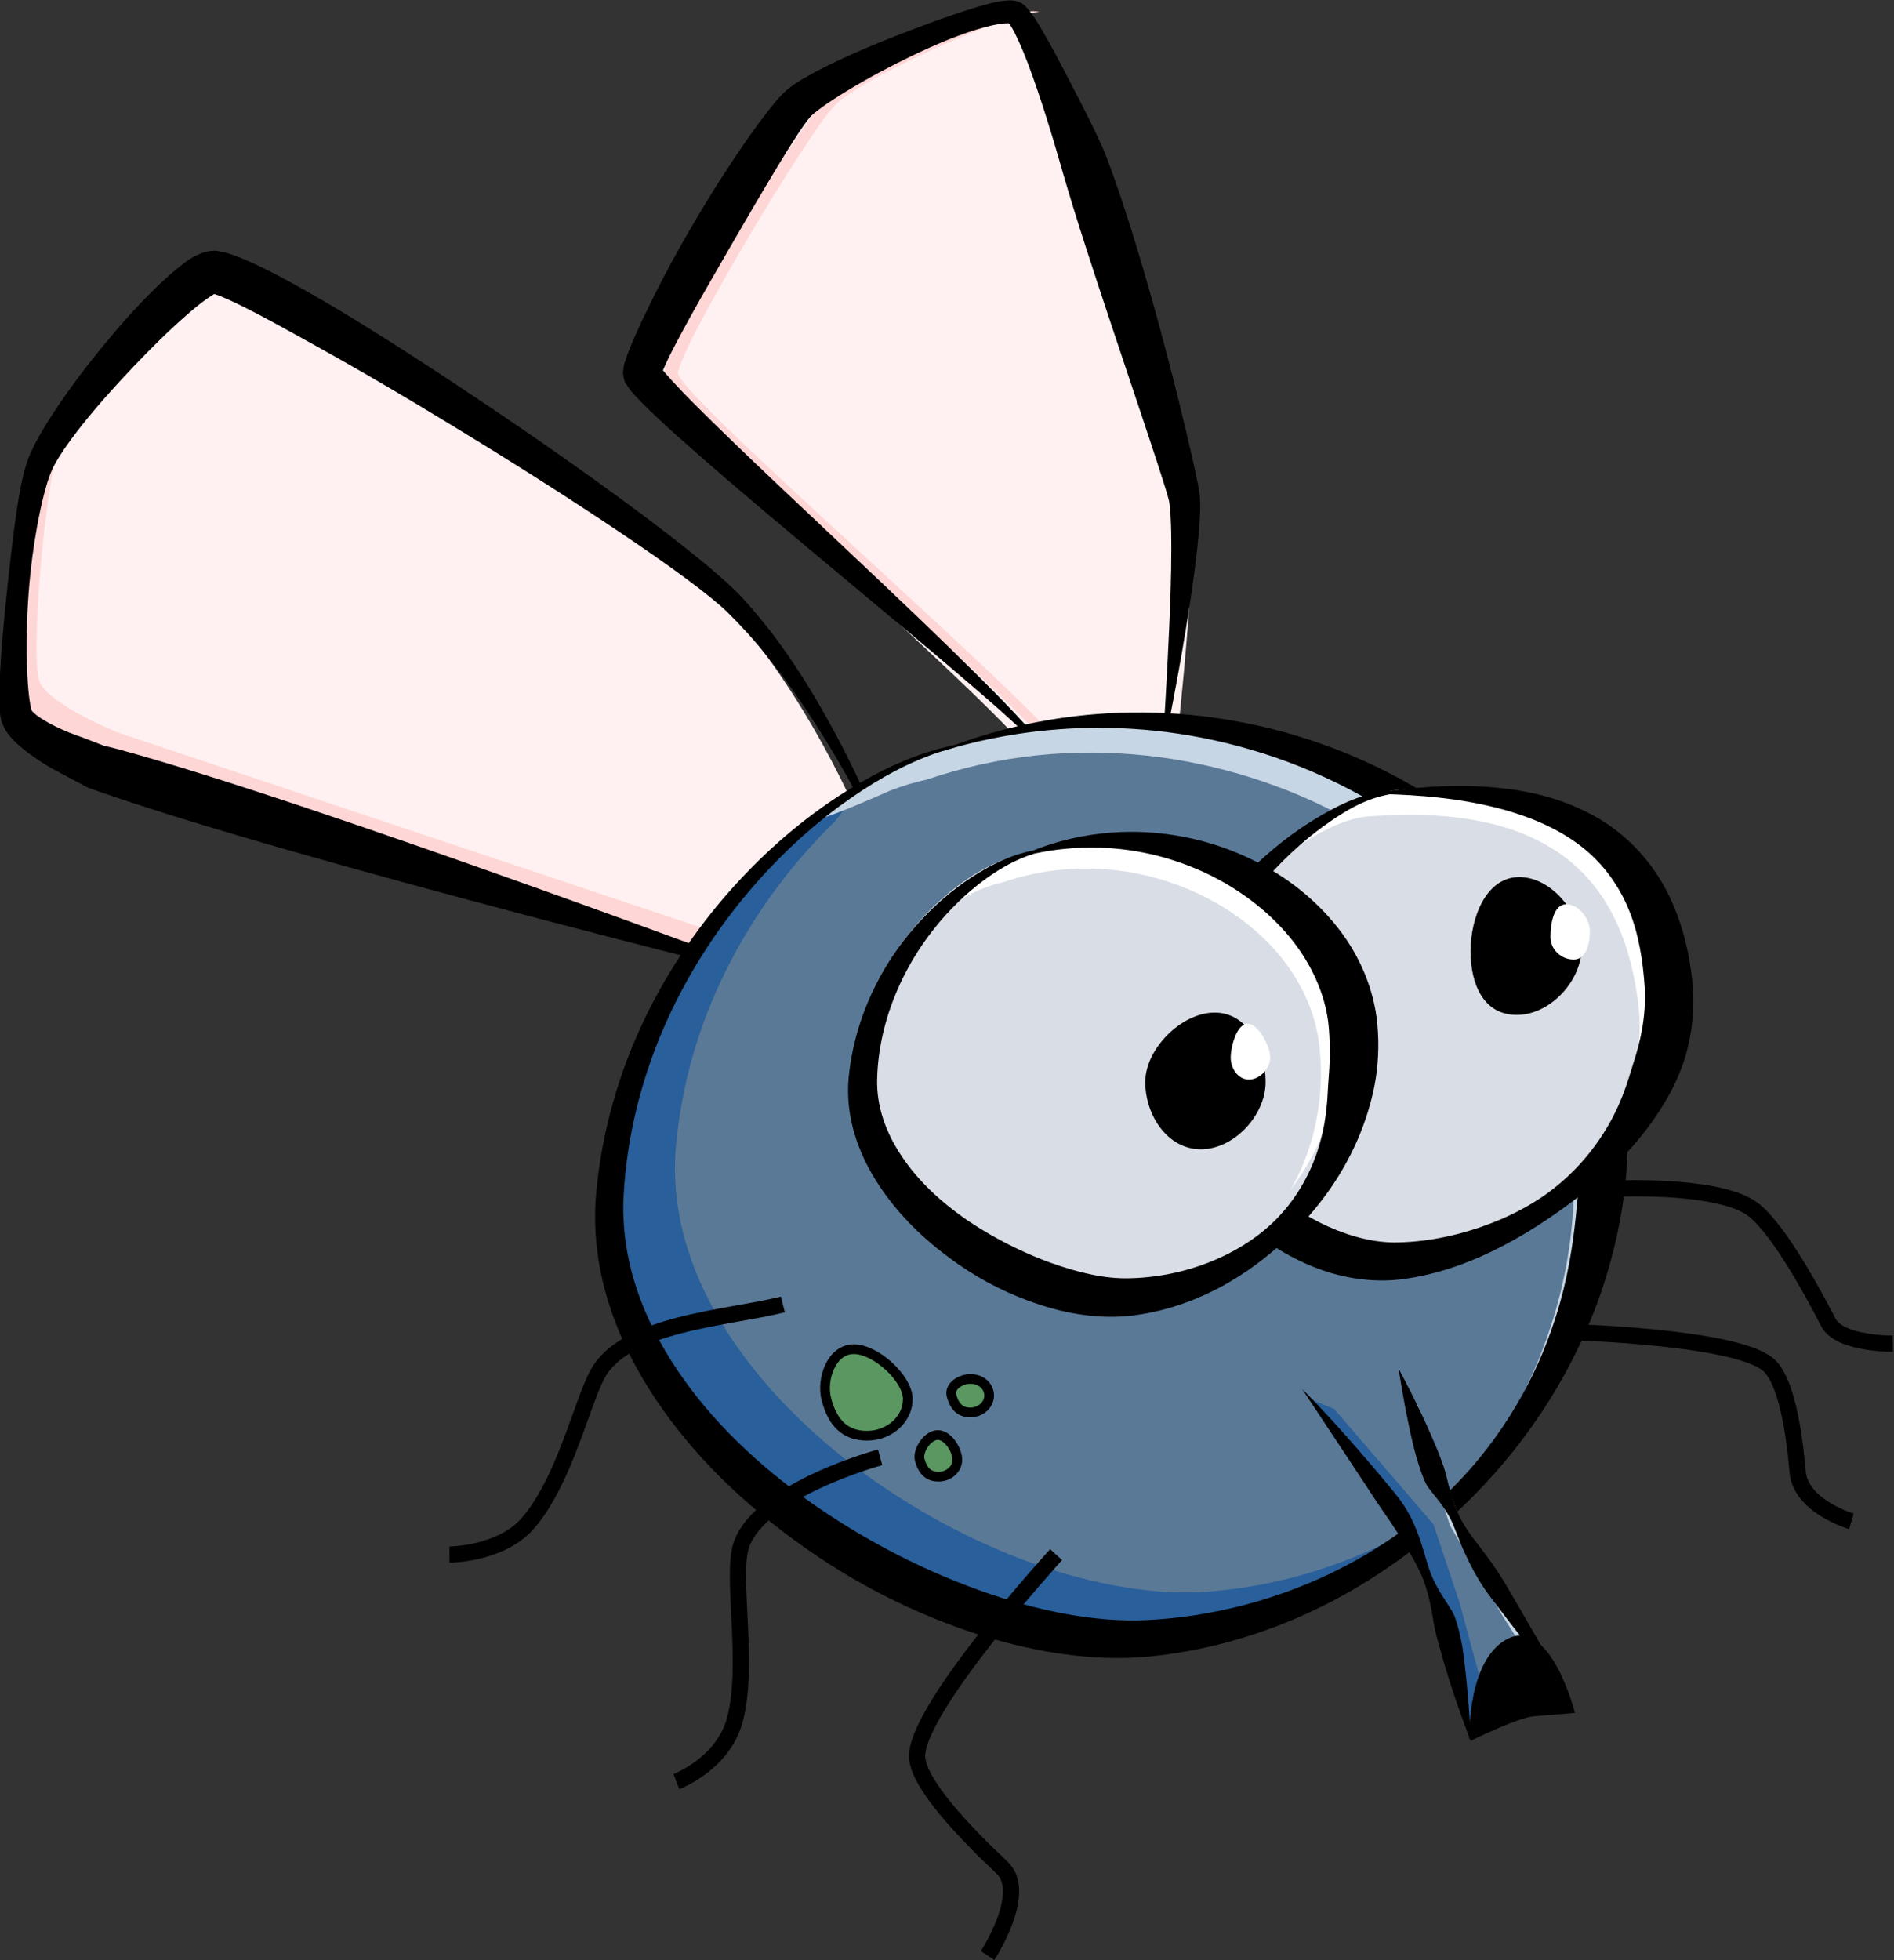 <?xml version="1.0" encoding="UTF-8" standalone="no"?>
<!-- Created with Inkscape (http://www.inkscape.org/) -->

<svg
   xmlns:dc="http://purl.org/dc/elements/1.1/"
   xmlns:cc="http://creativecommons.org/ns#"
   xmlns:rdf="http://www.w3.org/1999/02/22-rdf-syntax-ns#"
   xmlns:svg="http://www.w3.org/2000/svg"
   xmlns="http://www.w3.org/2000/svg"
   xmlns:sodipodi="http://sodipodi.sourceforge.net/DTD/sodipodi-0.dtd"
   xmlns:inkscape="http://www.inkscape.org/namespaces/inkscape"
   width="307.345"
   height="317.935"
   id="svg2"
   version="1.1"
   inkscape:version="0.48.1 "
   sodipodi:docname="Fly.svg">
  <rect width="100%" height="100%" fill="#333333" stroke="none"/>
  <defs
     id="defs4">
    <inkscape:path-effect
       effect="skeletal"
       id="path-effect4212"
       is_visible="true"
       pattern="m 0,1.698 c 0,0 157.905,-2.912 225.264,-1.109 13.82,0.37 44.914,1.384 78.634,1.51 40.118,0.15 93.145,-1.995 169.993,-1.719 173.381,0.623 243.092,1.318 243.092,1.318 0,0 -69.827,2.081 -243.098,4.724 -76.842,1.172 -130.295,-1.754 -170.349,-1.46 -33.987,0.249 -64.629,2.293 -78.271,2.386 C 159.294,7.799 0,1.698 0,1.698 z"
       copytype="single_stretched"
       prop_scale="1"
       scale_y_rel="false"
       spacing="0"
       normal_offset="0"
       tang_offset="0"
       prop_units="false"
       vertical_pattern="false"
       fuse_tolerance="0" />
    <inkscape:path-effect
       effect="skeletal"
       id="path-effect4173"
       is_visible="true"
       pattern="m 0,1.698 c 0,0 157.905,-2.912 225.264,-1.109 13.82,0.37 44.914,1.384 78.634,1.51 40.118,0.15 93.145,-1.995 169.993,-1.719 173.381,0.623 243.092,1.318 243.092,1.318 0,0 -69.827,2.081 -243.098,4.724 -76.842,1.172 -130.295,-1.754 -170.349,-1.46 -33.987,0.249 -64.629,2.293 -78.271,2.386 C 159.294,7.799 0,1.698 0,1.698 z"
       copytype="single_stretched"
       prop_scale="1"
       scale_y_rel="false"
       spacing="0"
       normal_offset="0"
       tang_offset="0"
       prop_units="false"
       vertical_pattern="false"
       fuse_tolerance="0" />
    <inkscape:path-effect
       effect="skeletal"
       id="path-effect4086"
       is_visible="true"
       pattern="M 0,0 1,0"
       copytype="single_stretched"
       prop_scale="1"
       scale_y_rel="false"
       spacing="0"
       normal_offset="0"
       tang_offset="0"
       prop_units="false"
       vertical_pattern="false"
       fuse_tolerance="0" />
    <inkscape:path-effect
       fuse_tolerance="0"
       vertical_pattern="false"
       prop_units="false"
       tang_offset="0"
       normal_offset="0"
       spacing="0"
       scale_y_rel="false"
       prop_scale="1"
       copytype="single_stretched"
       pattern="m -79.3,132.648 c 0,0 157.905,-5.742 225.264,-2.187 13.82,0.729 44.914,2.73 78.634,2.978 40.118,0.296 93.145,-3.934 169.993,-3.39 173.381,1.229 243.092,2.599 243.092,2.599 0,0 -69.827,4.103 -243.098,9.316 -76.842,2.312 -130.295,-3.459 -170.349,-2.879 -33.987,0.492 -64.629,4.522 -78.271,4.706 -65.97,0.889 -225.264,-11.143 -225.264,-11.143 z"
       is_visible="true"
       id="path-effect3977"
       effect="skeletal" />
    <inkscape:path-effect
       effect="skeletal"
       id="path-effect3901"
       is_visible="true"
       pattern="m 0,3.348 c 0,0 157.905,-5.742 225.264,-2.187 13.82,0.729 44.914,2.73 78.634,2.978 40.118,0.296 93.145,-3.934 169.993,-3.39 173.381,1.229 243.092,2.599 243.092,2.599 0,0 -69.827,4.103 -243.098,9.316 C 397.042,14.977 343.589,9.206 303.535,9.786 269.548,10.277 238.906,14.308 225.264,14.491 159.294,15.38 0,3.348 0,3.348 z"
       copytype="single_stretched"
       prop_scale="1"
       scale_y_rel="false"
       spacing="0"
       normal_offset="0"
       tang_offset="0"
       prop_units="false"
       vertical_pattern="false"
       fuse_tolerance="0" />
    <inkscape:path-effect
       effect="skeletal"
       id="path-effect3837"
       is_visible="true"
       pattern="m 0,3.348 c 0,0 157.905,-5.742 225.264,-2.187 13.82,0.729 44.914,2.73 78.634,2.978 40.118,0.296 93.145,-3.934 169.993,-3.39 173.381,1.229 243.092,2.599 243.092,2.599 0,0 -69.827,4.103 -243.098,9.316 C 397.042,14.977 343.589,9.206 303.535,9.786 269.548,10.277 238.906,14.308 225.264,14.491 159.294,15.38 0,3.348 0,3.348 z"
       copytype="single_stretched"
       prop_scale="1"
       scale_y_rel="false"
       spacing="0"
       normal_offset="0"
       tang_offset="0"
       prop_units="false"
       vertical_pattern="false"
       fuse_tolerance="0" />
    <inkscape:path-effect
       effect="skeletal"
       id="path-effect3825"
       is_visible="true"
       pattern="m -69.701,95.719 c 0,0 177.787,-4.344 275.772,-2.182 97.985,2.162 273.354,2.182 273.354,2.182 0,0 -177.389,5.386 -273.354,5.927 -95.964,0.541 -275.772,-5.927 -275.772,-5.927 z"
       copytype="single_stretched"
       prop_scale="1"
       scale_y_rel="false"
       spacing="0"
       normal_offset="0"
       tang_offset="0"
       prop_units="false"
       vertical_pattern="false"
       fuse_tolerance="0" />
    <inkscape:path-effect
       effect="skeletal"
       id="path-effect3817"
       is_visible="true"
       pattern="m -712.158,132.648 c 0,0 157.905,-5.742 225.264,-2.187 13.82,0.729 44.914,2.73 78.634,2.978 40.118,0.296 93.145,-3.934 169.993,-3.39 173.381,1.229 243.092,2.599 243.092,2.599 0,0 -69.827,4.103 -243.098,9.316 -76.842,2.312 -130.295,-3.459 -170.349,-2.879 -33.987,0.492 -64.629,4.522 -78.271,4.706 -65.97,0.889 -225.264,-11.143 -225.264,-11.143 z"
       copytype="single_stretched"
       prop_scale="1"
       scale_y_rel="false"
       spacing="0"
       normal_offset="0"
       tang_offset="0"
       prop_units="false"
       vertical_pattern="false"
       fuse_tolerance="0" />
    <inkscape:path-effect
       effect="skeletal"
       id="path-effect3809"
       is_visible="true"
       pattern="m 0,3.348 c 0,0 157.905,-5.742 225.264,-2.187 13.82,0.729 44.914,2.73 78.634,2.978 40.118,0.296 93.145,-3.934 169.993,-3.39 173.381,1.229 243.092,2.599 243.092,2.599 0,0 -69.827,4.103 -243.098,9.316 C 397.042,14.977 343.589,9.206 303.535,9.786 269.548,10.277 238.906,14.308 225.264,14.491 159.294,15.38 0,3.348 0,3.348 z"
       copytype="single_stretched"
       prop_scale="1"
       scale_y_rel="false"
       spacing="0"
       normal_offset="0"
       tang_offset="0"
       prop_units="false"
       vertical_pattern="false"
       fuse_tolerance="0" />
    <inkscape:path-effect
       effect="skeletal"
       id="path-effect3801"
       is_visible="true"
       pattern="m 0,3.348 c 0,0 157.905,-5.742 225.264,-2.187 13.82,0.729 44.914,2.73 78.634,2.978 40.118,0.296 93.145,-3.934 169.993,-3.39 173.381,1.229 243.092,2.599 243.092,2.599 0,0 -69.827,4.103 -243.098,9.316 C 397.042,14.977 343.589,9.206 303.535,9.786 269.548,10.277 238.906,14.308 225.264,14.491 159.294,15.38 0,3.348 0,3.348 z"
       copytype="single_stretched"
       prop_scale="1"
       scale_y_rel="false"
       spacing="0"
       normal_offset="0"
       tang_offset="0"
       prop_units="false"
       vertical_pattern="false"
       fuse_tolerance="0" />
    <inkscape:path-effect
       effect="skeletal"
       id="path-effect3759"
       is_visible="true"
       pattern="m 313.147,216.938 c 0,0 177.787,-4.344 275.772,-2.182 97.985,2.162 273.354,2.182 273.354,2.182 0,0 -177.389,5.386 -273.354,5.927 -95.964,0.541 -275.772,-5.927 -275.772,-5.927 z"
       copytype="single_stretched"
       prop_scale="1"
       scale_y_rel="false"
       spacing="0"
       normal_offset="0"
       tang_offset="0"
       prop_units="false"
       vertical_pattern="false"
       fuse_tolerance="0" />
    <inkscape:path-effect
       effect="skeletal"
       id="path-effect3801-4"
       is_visible="true"
       pattern="m 77.838,5.527 c 0,0 157.905,-5.742 225.264,-2.187 13.82,0.729 44.914,2.73 78.634,2.978 40.118,0.296 93.145,-3.934 169.993,-3.39 173.381,1.229 243.092,2.599 243.092,2.599 0,0 -69.827,4.103 -243.098,9.316 -76.842,2.312 -130.295,-3.459 -170.349,-2.879 -33.987,0.492 -64.629,4.522 -78.271,4.706 C 237.132,17.559 77.838,5.527 77.838,5.527 z"
       copytype="single_stretched"
       prop_scale="1"
       scale_y_rel="false"
       spacing="0"
       normal_offset="0"
       tang_offset="0"
       prop_units="false"
       vertical_pattern="false"
       fuse_tolerance="0" />
  </defs>
  <sodipodi:namedview
     id="base"
     pagecolor="#ffffff"
     bordercolor="#666666"
     borderopacity="1.0"
     inkscape:pageopacity="0.0"
     inkscape:pageshadow="2"
     inkscape:zoom="1"
     inkscape:cx="412.85206"
     inkscape:cy="132.49657"
     inkscape:document-units="px"
     inkscape:current-layer="layer1"
     showgrid="false"
     inkscape:window-width="1680"
     inkscape:window-height="988"
     inkscape:window-x="-8"
     inkscape:window-y="-8"
     inkscape:window-maximized="1"
     fit-margin-top="0"
     fit-margin-left="0"
     fit-margin-right="0"
     fit-margin-bottom="0" />
  <g
     inkscape:label="Layer 1"
     inkscape:groupmode="layer"
     id="layer1"
     transform="translate(-152.976,-186.519)">
    <g
       id="g4341"
       transform="matrix(0.526,0,0,0.526,-260.26,399.868)">
      <path
         style="color:#000000;fill:#fff1f1;fill-opacity:1;fill-rule:nonzero;stroke:none;stroke-width:1px;marker:none;visibility:visible;display:inline;overflow:visible;enable-background:accumulate"
         d="m 1027.513,-107.515 -212.5,-61.071 c 0,0 -21.429,-8.571 -24.286,-15.714 -2.857,-7.143 1.429,-61.429 7.143,-77.143 5.714,-15.714 42.857,-57.143 52.857,-60 10,-2.857 138.571,81.429 160,104.286 21.429,22.857 40,61.071 44.286,75.357"
         id="path4037"
         inkscape:connector-curvature="0"
         sodipodi:nodetypes="ccssssc" />
      <path
         style="fill:#fff1f1;fill-opacity:1;stroke:none"
         d="m 1148.929,-179.066 c 0,0 6.786,-61.429 3.929,-74.286 -2.857,-12.857 -45.714,-145.714 -54.286,-148.571 -8.571,-2.857 -58.571,20 -67.143,28.571 -8.572,8.571 -48.571,75.714 -48.571,82.857 0,7.143 116.786,107.143 122.5,120"
         id="path4035"
         inkscape:connector-curvature="0"
         sodipodi:nodetypes="cssssc" />
      <path
         inkscape:connector-curvature="0"
         id="path4270"
         d="m 1104.176,-402.156 c -12.587,0.188 -57.058,20.777 -65.094,28.812 -8.572,8.571 -48.563,75.701 -48.563,82.844 0,7.143 116.786,107.143 122.5,120 l 3.781,-0.75 c -0.425,-0.742 -0.901,-1.502 -1.812,-2.625 -1.169,-1.44 -2.724,-3.198 -4.594,-5.188 -3.74,-3.979 -8.749,-8.946 -14.625,-14.594 -11.752,-11.295 -26.888,-25.219 -41.844,-38.969 -14.955,-13.75 -29.743,-27.326 -40.781,-37.906 -5.519,-5.29 -10.108,-9.838 -13.312,-13.281 -1.602,-1.722 -2.862,-3.185 -3.719,-4.312 -0.857,-1.128 -1.312,-1.929 -1.312,-2.375 0,-0.893 0.639,-2.714 1.75,-5.25 1.111,-2.536 2.714,-5.783 4.656,-9.5 3.884,-7.433 9.152,-16.75 14.687,-26.125 5.536,-9.375 11.326,-18.795 16.281,-26.406 2.478,-3.806 4.742,-7.174 6.656,-9.844 1.914,-2.67 3.491,-4.647 4.562,-5.719 1.071,-1.071 2.765,-2.373 4.969,-3.812 2.204,-1.44 4.893,-3.036 7.906,-4.688 6.027,-3.304 13.366,-6.879 20.688,-10.094 3.661,-1.607 7.314,-3.118 10.812,-4.469 3.499,-1.35 6.83,-2.531 9.844,-3.469 3.013,-0.938 5.702,-1.632 7.906,-2 0.258,-0.043 0.443,-0.028 0.688,-0.062 -0.532,-0.173 -1.205,-0.231 -2.031,-0.219 z"
         style="color:#000000;fill:#ffd6d6;fill-opacity:1;fill-rule:nonzero;stroke:none;stroke-width:1px;marker:none;visibility:visible;display:inline;overflow:visible;enable-background:accumulate" />
      <path
         sodipodi:nodetypes="cssccccssc"
         inkscape:connector-curvature="0"
         id="path4064"
         d="m 821.212,-297.281 c -9.901,11.575 -18.754,23.746 -21.313,30.781 -5.714,15.714 -10.013,70.013 -7.156,77.156 2.857,7.143 24.281,15.719 24.281,15.719 l 206.944,69.144 4.906,-6.094 -206.788,-69.112 c 0,0 -21.424,-8.576 -24.281,-15.719 -2.857,-7.143 1.411,-61.442 7.125,-77.156 2.113,-5.811 8.534,-15.126 16.281,-24.719 z"
         style="color:#000000;fill:#ffd6d6;fill-opacity:1;fill-rule:nonzero;stroke:none;stroke-width:1px;marker:none;visibility:visible;display:inline;overflow:visible;enable-background:accumulate" />
      <path
         sodipodi:nodetypes="ccssssc"
         inkscape:original-d="m 1027.5126,-107.51495 -212.50003,-61.07144 c 0,0 -21.42857,-8.57143 -24.28572,-15.71428 -2.85714,-7.14286 1.42858,-61.42858 7.14286,-77.14286 5.71429,-15.71429 42.85714,-57.14286 52.85715,-60 10,-2.85714 138.57143,81.42857 159.99994,104.28571 21.4286,22.85715 40,61.07143 44.2858,75.35715"
         inkscape:path-effect="#path-effect3837"
         inkscape:connector-curvature="0"
         id="path3788"
         d="m 1026.436,-103.769 c 0,0 -36.908,-9.118 -81.543,-20.926 -44.635,-11.808 -96.998,-26.306 -127.55,-36.93 -1.295,-0.45 -2.755,-0.962 -4.368,-1.528 -3.223,-1.718 -7.044,-3.76 -11.333,-6.038 -2.73,-1.626 -5.709,-3.527 -8.69,-5.954 -1.175,-0.955 -2.403,-2.07 -3.585,-3.417 -0.922,-0.989 -1.868,-2.355 -2.595,-4.157 -0.394,-1.144 -0.566,-2.094 -0.623,-2.807 0,0 0,0 0,0 -0.131,-1.124 -0.189,-2.203 -0.214,-3.228 -0.073,-2.815 0.019,-5.64 0.158,-8.456 0.356,-7.296 1.038,-14.934 1.828,-22.722 0.204,-2.017 0.416,-4.049 0.638,-6.09 0.628,-5.787 1.303,-11.859 2.173,-18.244 0.457,-3.359 0.973,-6.825 1.651,-10.393 0.481,-2.564 1.052,-5.27 1.967,-8.063 0.943,-2.793 2.238,-5.363 3.578,-7.754 1.717,-3.097 3.63,-6.134 5.649,-9.142 4.462,-6.653 9.541,-13.365 15.174,-20.141 4.852,-5.846 10.167,-11.854 16.298,-17.71 2.158,-2.068 4.504,-4.182 7.166,-6.194 1.433,-1.222 3.605,-2.696 6.795,-3.788 1.943,-0.401 3.256,-0.429 3.878,-0.217 1.175,0.172 2.15,0.411 2.923,0.656 2.372,0.719 4.513,1.609 6.454,2.486 6.082,2.715 12.009,5.929 17.905,9.277 4.914,2.785 9.894,5.726 14.942,8.822 12.392,7.6 23.899,15.123 34.708,22.316 19.354,12.876 36.514,24.904 51.569,36.084 7.158,5.315 13.877,10.467 20.065,15.546 2.591,2.126 5.109,4.26 7.518,6.431 1.876,1.686 3.748,3.454 5.513,5.37 7.147,7.819 12.708,15.548 17.339,22.695 4.63,7.147 8.32,13.723 11.422,19.536 4.372,8.166 7.544,14.982 9.858,20.348 1.07,2.472 1.979,4.664 2.716,6.558 0.737,1.894 1.305,3.49 1.735,4.771 0.86,2.562 1.191,3.851 1.191,3.851 0,0 -0.43,-1.264 -1.469,-3.754 -0.519,-1.245 -1.196,-2.792 -2.059,-4.624 -0.863,-1.832 -1.916,-3.947 -3.147,-6.338 -2.659,-5.182 -6.245,-11.743 -11.069,-19.572 -3.434,-5.579 -7.47,-11.87 -12.408,-18.632 -4.937,-6.762 -10.766,-14.007 -18.041,-21.155 -1.67,-1.641 -3.496,-3.189 -5.396,-4.734 -2.423,-1.971 -4.973,-3.916 -7.621,-5.876 -6.327,-4.683 -13.196,-9.434 -20.549,-14.372 -15.461,-10.382 -33.019,-21.548 -52.785,-33.541 -11.056,-6.707 -22.761,-13.703 -35.253,-20.713 -5.084,-2.853 -10.046,-5.614 -14.901,-8.276 -5.873,-3.216 -11.457,-6.264 -16.949,-8.791 -1.805,-0.82 -3.428,-1.551 -4.932,-2.02 -0.506,-0.148 -0.836,-0.258 -0.999,-0.271 -0.24,0.086 0.143,-0.015 1.183,-0.162 -0.536,-0.003 -1.519,0.822 -3.099,1.805 -2.162,1.508 -4.25,3.262 -6.359,5.095 -5.932,5.17 -11.326,10.59 -16.429,15.937 -5.896,6.187 -11.28,12.228 -16.051,18.244 -2.156,2.721 -4.168,5.4 -5.954,8.105 -1.408,2.157 -2.673,4.19 -3.514,6.242 -0.93,2.225 -1.602,4.618 -2.234,7.052 -0.86,3.338 -1.544,6.655 -2.137,9.92 -1.151,6.341 -1.94,12.424 -2.432,18.24 -0.161,1.904 -0.296,3.801 -0.408,5.685 -0.459,7.76 -0.533,15.284 -0.157,22.322 0.148,2.742 0.351,5.355 0.716,7.799 0.136,0.895 0.28,1.71 0.471,2.432 0,0 0,0 0,0 0.168,0.556 0.243,0.852 0.326,0.827 0.106,0.19 0.56,0.516 1.128,1.072 0.759,0.655 1.688,1.254 2.697,1.88 2.507,1.542 5.171,2.718 7.759,3.82 4.173,1.53 7.807,2.884 10.81,4.091 1.675,0.383 3.18,0.752 4.5,1.111 15.271,4.156 35.631,10.607 57.617,17.961 21.986,7.353 45.601,15.61 67.343,23.36 43.484,15.501 79.489,28.983 79.489,28.983 z"
         style="fill:#000000;fill-opacity:1;stroke:#000000;stroke-width:1px;stroke-linecap:butt;stroke-linejoin:miter;stroke-opacity:1" />
      <path
         sodipodi:nodetypes="cssssc"
         inkscape:original-d="m 1148.9286,-179.06639 c 0,0 6.7857,-61.42857 3.9285,-74.28571 -2.8571,-12.85715 -45.7142,-145.71429 -54.2857,-148.57143 -8.5714,-2.85715 -58.5714,20 -67.1428,28.57143 -8.5715,8.57142 -48.57146,75.71428 -48.57146,82.85714 0,7.14286 116.78566,107.14285 122.49996,120"
         inkscape:path-effect="#path-effect3901"
         inkscape:connector-curvature="0"
         id="path3899"
         d="m 1145.055,-179.492 c 0,0 2e-4,-0.004 7e-4,-0.012 5e-4,-0.008 0,-0.019 0,-0.034 0,-1e-5 0,-1e-5 0,-1e-5 0,-0.03 0,-0.074 0.01,-0.133 0,0 0,0 0,0 0.01,-0.116 0.018,-0.289 0.033,-0.517 0,0 0,0 0,0 0,0 0,0 0,0 0.029,-0.45 0.07,-1.113 0.124,-1.975 0,0 0,0 0,0 0.104,-1.673 0.251,-4.091 0.429,-7.144 0,0 0,0 0,0 0.326,-5.605 0.761,-13.34 1.159,-22.502 0,0 0,0 0,0 0.323,-7.459 0.656,-15.832 0.666,-24.703 0,0 0,0 0,0 0,-3.257 -0.031,-6.527 -0.223,-9.77 0,0 0,0 0,0 -0.161,-2.259 -0.251,-4.2 -0.678,-5.674 0,0 0,0 0,0 0,0 0,-1e-5 0,-1e-5 0,0 0,0 0,0 -0.252,-1.007 -0.607,-2.126 -0.988,-3.383 0,0 0,0 0,0 -0.612,-1.991 -1.26,-4.007 -1.922,-6.052 0,0 0,0 0,0 -1.932,-5.964 -3.953,-12.011 -5.979,-18.069 0,0 0,0 0,0 -5.8,-17.345 -11.623,-34.601 -16.475,-49.634 0,0 0,0 0,0 -2.764,-8.561 -5.189,-16.385 -7.126,-23.09 -1.591,-5.507 -4.142,-14.61 -7.846,-25.503 -1.74,-5.104 -3.646,-10.55 -6.149,-15.955 -0.737,-1.574 -1.448,-3.066 -2.295,-4.366 -0.278,-0.413 -0.489,-0.741 -0.679,-0.939 -0.225,-0.12 -0.071,-0.118 0.415,0.144 0,0 0,0 0,0 -0.069,-0.086 -0.419,-0.082 -0.984,-0.125 -0.736,-0.017 -1.555,0.072 -2.446,0.198 -1.667,0.241 -3.363,0.632 -5.09,1.104 -0.796,0.218 -1.604,0.456 -2.423,0.708 -6.428,1.983 -13.101,4.828 -20.167,8.231 -6.416,3.096 -13.098,6.629 -19.934,10.787 -2.507,1.526 -5,3.108 -7.392,4.833 -1.633,1.206 -3.089,2.246 -4.026,3.356 -0.433,0.477 -0.899,1.126 -1.468,1.895 0,0 0,10e-6 0,10e-6 -0.766,1.057 -1.524,2.181 -2.302,3.359 -2.057,3.116 -4.086,6.412 -6.176,9.852 -4.989,8.217 -10.139,17.055 -15.607,26.516 -3.647,6.314 -7.429,12.856 -11.237,19.701 -1.142,2.054 -2.255,4.092 -3.337,6.117 -1.664,3.123 -3.227,6.116 -4.546,9.057 -0.446,1.005 -0.836,1.895 -1.108,2.696 -0.143,0.748 -0.274,0.745 -0.148,0.023 -0.321,-1.836 -0.412,-2.535 -0.461,-2.104 0,0 0,0 0,0 0.019,0.079 0.195,0.306 0.473,0.704 0.904,1.235 2.04,2.492 3.273,3.856 4.207,4.619 8.61,8.932 12.927,13.162 7.479,7.323 14.616,14.118 21.339,20.478 6.723,6.359 13.033,12.282 18.9,17.817 8.838,8.34 16.702,15.765 23.582,22.36 6.88,6.595 12.78,12.355 17.759,17.305 0,0 0,0 0,0 3.124,3.105 5.904,5.904 8.324,8.411 2.42,2.507 4.482,4.719 6.207,6.627 1.964,2.169 3.533,4.021 4.673,5.483 0.652,0.833 1.198,1.595 1.612,2.221 0.365,0.53 0.675,1.085 0.874,1.478 0.199,0.393 0.296,0.621 0.296,0.621 0,0 -0.11,-0.223 -0.331,-0.602 -0.221,-0.379 -0.563,-0.909 -0.969,-1.407 -0.459,-0.59 -1.058,-1.3 -1.773,-2.073 -1.252,-1.357 -2.955,-3.061 -5.085,-5.059 -1.87,-1.757 -4.095,-3.793 -6.693,-6.098 -2.599,-2.305 -5.573,-4.879 -8.916,-7.748 0,0 0,0 0,0 -5.324,-4.57 -11.607,-9.897 -18.904,-16.016 -7.297,-6.119 -15.613,-13.027 -24.948,-20.833 -6.189,-5.175 -12.84,-10.728 -19.933,-16.724 -7.093,-5.996 -14.628,-12.433 -22.548,-19.422 -4.55,-4.012 -9.292,-8.215 -14.004,-12.895 -1.354,-1.338 -2.78,-2.793 -4.165,-4.481 -0.418,-0.497 -0.896,-1.134 -1.384,-1.945 0,-1e-5 -10e-6,-2e-5 -2e-5,-3e-5 -0.322,-0.188 -0.695,-1.212 -0.937,-3.112 0.068,-1.705 0.353,-2.872 0.606,-3.47 0.399,-1.328 0.858,-2.556 1.311,-3.693 1.344,-3.397 2.873,-6.711 4.43,-9.977 1.019,-2.14 2.067,-4.292 3.143,-6.455 3.58,-7.198 7.299,-13.942 10.995,-20.319 5.538,-9.558 11.114,-18.366 16.699,-26.453 2.33,-3.374 4.686,-6.663 7.122,-9.807 0.919,-1.187 1.872,-2.38 2.878,-3.555 0,0 0,0 0,-10e-6 0.68,-0.803 1.477,-1.697 2.438,-2.608 2.056,-1.874 4.115,-3.159 5.942,-4.202 2.857,-1.683 5.686,-3.127 8.435,-4.456 7.505,-3.631 14.692,-6.568 21.46,-9.198 7.442,-2.896 14.462,-5.447 21.139,-7.575 0.943,-0.302 1.887,-0.598 2.835,-0.88 1.755,-0.522 3.543,-0.998 5.375,-1.368 1.035,-0.212 2.141,-0.385 3.322,-0.449 0.819,-0.073 1.842,-0.024 3.027,0.297 0,0 0,0 0,0 1.094,0.442 1.778,0.925 2.079,1.309 0.617,0.594 1.103,1.177 1.494,1.699 1.255,1.645 2.273,3.316 3.197,4.88 3.253,5.476 6.003,10.82 8.517,15.646 5.446,10.444 9.794,19.016 11.848,24.406 2.491,6.535 5.135,14.382 7.84,23.056 0,0 0,0 0,0 4.717,15.115 9.599,32.832 14.063,50.758 0,0 0,0 0,0 1.553,6.236 3.064,12.508 4.46,18.719 0,0 0,0 0,0 0.478,2.126 0.946,4.253 1.382,6.379 0.261,1.272 0.536,2.592 0.743,3.958 0,0 0,0 0,0 0,0 0,1e-5 0,1e-5 0,0 0,0 0,0 0.385,2.593 0.3,5.034 0.187,7.327 -0.156,3.511 -0.48,6.919 -0.843,10.229 0,0 0,0 0,0 -0.989,9.028 -2.295,17.397 -3.514,24.813 0,0 0,0 0,0 -1.499,9.113 -2.917,16.768 -3.974,22.307 0,0 0,0 0,0 -0.576,3.016 -1.046,5.402 -1.376,7.052 0,0 0,0 0,0 -0.17,0.85 -0.302,1.503 -0.393,1.947 0,0 0,0 0,0 0,0 0,0 0,0 -0.046,0.225 -0.081,0.395 -0.104,0.509 0,0 0,0 0,0 -0.012,0.058 -0.021,0.101 -0.027,0.131 0,0 0,0 0,0 -0,0.015 -0.01,0.026 -0.01,0.033 -0,0.008 -0,0.012 -0,0.012 z"
         style="fill:#000000;fill-opacity:1;stroke:#000000;stroke-width:1px;stroke-linecap:butt;stroke-linejoin:miter;stroke-opacity:1" />
      <path
         sodipodi:nodetypes="cssccsssssssssssssscscccssscccccscscscc"
         inkscape:connector-curvature="0"
         id="path3986"
         d="m 1054.424,-163.679 c -36.255,19.329 -76.698,66.119 -81.732,126.522 -6.165,73.978 98.237,141.713 164.375,136.625 30.581,-2.352 59.72,-14.387 83.5,-33.375 -1.638,0.915 -3.494,-27.149 -4.875,-26.403 -3.66,1.978 -7.417,3.771 -11.242,5.368 -3.824,1.598 -7.722,2.999 -11.681,4.197 -3.959,1.197 -7.978,2.193 -12.043,2.97 -4.065,0.777 -8.185,1.326 -12.327,1.662 -3.418,0.277 -6.96,0.314 -10.596,0.109 -3.636,-0.205 -7.371,-0.649 -11.164,-1.308 -3.793,-0.659 -7.636,-1.532 -11.526,-2.616 -3.89,-1.084 -7.832,-2.361 -11.758,-3.842 -3.927,-1.481 -7.855,-3.165 -11.758,-5.014 -3.904,-1.85 -7.783,-3.887 -11.603,-6.077 -3.82,-2.19 -7.565,-4.529 -11.242,-7.031 -3.677,-2.502 -7.277,-5.145 -10.751,-7.93 -3.473,-2.785 -6.817,-5.707 -10.027,-8.747 -3.21,-3.04 -6.288,-6.216 -9.174,-9.483 -2.886,-3.267 -5.587,-6.644 -8.089,-10.11 -2.502,-3.466 -4.79,-7.019 -6.848,-10.655 -2.058,-3.636 -3.899,-7.341 -5.453,-11.118 -0.777,-1.889 -1.479,-3.804 -2.119,-5.723 -0.64,-1.919 -1.211,-3.832 -1.706,-5.777 -0.495,-1.945 -0.923,-3.918 -1.266,-5.886 -0.343,-1.968 -0.592,-3.953 -0.775,-5.941 -0.183,-1.988 -0.295,-3.964 -0.31,-5.968 -0.016,-2.004 0.047,-4.034 0.207,-6.05 0.319,-4.032 0.818,-7.974 1.473,-11.854 0.655,-3.88 1.468,-7.699 2.429,-11.418 0.961,-3.719 2.072,-7.353 3.308,-10.9 1.236,-3.548 2.603,-6.988 4.083,-10.355 1.48,-3.367 3.087,-6.661 4.781,-9.837 1.694,-3.177 3.473,-6.234 5.349,-9.211 1.877,-2.977 3.837,-5.871 5.866,-8.638 2.029,-2.767 4.129,-5.409 6.28,-7.957 2.151,-2.548 4.348,-4.984 6.59,-7.303 2.242,-2.319 4.521,-4.541 6.822,-6.622 1.201,-1.086 -26.463,-3.135 -24.999,-4.304 z"
         style="fill:#295f9a;fill-opacity:1;stroke:none" />
      <path
         sodipodi:nodetypes="ccscscscccccssscccscssssssssssssssccscc"
         inkscape:connector-curvature="0"
         id="path3975"
         d="m 1054.96,-165.375 c -1.464,1.168 -2.954,2.255 -4.406,3.5 -2.783,2.386 -5.182,7.434 -7.893,10.094 -2.711,2.659 -5.368,5.453 -7.969,8.375 -2.601,2.922 -5.14,5.952 -7.594,9.125 -2.454,3.173 -4.824,6.493 -7.094,9.906 -2.27,3.414 -4.42,6.92 -6.469,10.562 -2.048,3.643 -3.991,7.42 -5.781,11.281 -1.79,3.861 -3.443,7.807 -4.938,11.875 -1.494,4.068 -2.838,8.236 -4,12.5 -1.162,4.264 -2.145,8.644 -2.937,13.094 -0.792,4.45 -1.396,8.97 -1.781,13.594 -0.193,2.312 -0.269,4.64 -0.25,6.938 0.019,2.298 0.154,4.564 0.375,6.844 0.221,2.279 0.523,4.555 0.938,6.812 0.414,2.257 0.933,4.519 1.531,6.75 0.599,2.231 1.289,4.425 2.063,6.625 0.774,2.2 1.623,4.397 2.562,6.562 1.879,4.332 4.105,8.581 6.594,12.75 2.489,4.169 5.255,8.245 8.281,12.219 3.026,3.974 6.291,7.847 9.781,11.594 3.49,3.747 7.212,7.388 11.094,10.875 3.881,3.487 7.925,6.837 12.125,10.031 4.2,3.194 8.554,6.225 13,9.094 4.446,2.869 8.974,5.551 13.594,8.062 4.62,2.511 9.311,4.848 14.031,6.969 4.721,2.121 9.47,4.052 14.219,5.75 4.748,1.698 9.515,3.163 14.219,4.406 4.704,1.243 9.351,2.245 13.937,3 4.587,0.755 9.104,1.265 13.5,1.5 4.396,0.235 8.679,0.193 12.813,-0.125 5.009,-0.385 9.99,-1.015 14.906,-1.906 4.916,-0.891 9.775,-2.033 14.562,-3.406 4.788,-1.373 9.501,-2.98 14.125,-4.812 4.625,-1.832 9.167,-3.888 13.594,-6.156 1.669,-0.855 3.237,-1.897 4.875,-2.812 38.54,-30.772 62.969,-79.876 56.25,-136.156 -9.071,-75.984 -108.252,-135.043 -198.669,-104.219 -7.164,1.508 -15.04,4.563 -23.188,8.906 z"
         style="color:#000000;fill:#5a7997;fill-opacity:1;fill-rule:nonzero;stroke:none;stroke-width:0.7;marker:none;visibility:visible;display:inline;overflow:visible;enable-background:accumulate" />
      <path
         sodipodi:nodetypes="scccccssssssssssssssccccscssccsscccss"
         inkscape:connector-curvature="0"
         id="path4005"
         d="m 1128.697,-182.625 c -16.918,-0.059 -34.203,2.564 -51.156,8.344 -7.164,1.508 -15.04,4.563 -23.188,8.906 -1.464,1.168 -2.954,2.255 -4.406,3.5 -11.223,6.851 -25.013,15.635 10.312,0.062 3.883,-1.495 7.637,-2.621 11.219,-3.375 2.826,-0.963 5.66,-1.835 8.5,-2.625 2.84,-0.79 5.684,-1.504 8.531,-2.125 5.695,-1.242 11.402,-2.157 17.094,-2.75 5.691,-0.593 11.392,-0.864 17.031,-0.844 5.639,0.02 11.242,0.34 16.781,0.938 5.539,0.597 11.016,1.486 16.406,2.625 5.39,1.139 10.682,2.542 15.875,4.188 5.193,1.646 10.271,3.509 15.219,5.625 4.947,2.116 9.752,4.48 14.406,7.031 4.654,2.551 9.157,5.299 13.469,8.25 4.312,2.951 8.453,6.092 12.375,9.406 3.922,3.314 7.61,6.795 11.094,10.438 3.483,3.643 6.753,7.44 9.75,11.375 2.997,3.935 5.726,8.027 8.188,12.219 2.462,4.192 4.653,8.493 6.531,12.906 1.878,4.413 3.441,8.932 4.688,13.531 0.623,2.299 1.169,4.63 1.625,6.969 0.456,2.339 0.842,4.688 1.125,7.062 0.42,3.517 0.726,7.01 0.906,10.469 0.181,3.459 0.238,6.887 0.188,10.281 -0.05,3.394 -0.227,6.738 -0.5,10.062 -0.273,3.325 -0.638,6.625 -1.125,9.875 -0.487,3.25 -1.089,6.456 -1.781,9.625 -0.693,3.169 -1.485,6.292 -2.375,9.375 -0.89,3.083 -1.889,6.133 -2.969,9.125 -1.08,2.992 -2.239,5.949 -3.5,8.844 -1.261,2.895 -2.598,5.739 -4.031,8.531 -1.433,2.792 -2.965,5.503 -4.562,8.188 -0.378,0.636 -0.8,1.245 -1.188,1.875 20.697,-28.786 31.79,-65.222 27,-105.344 -7.37,-61.737 -74.221,-112.305 -147.531,-112.562 z"
         style="color:#000000;fill:#c7d6e5;fill-opacity:1;fill-rule:nonzero;stroke:none;stroke-width:0.7;marker:none;visibility:visible;display:inline;overflow:visible;enable-background:accumulate" />
      <path
         inkscape:original-d="m 1081.3681,-171.76878 c 90.4174,-30.82411 189.2311,25.73571 198.3018,101.719576 10.8641,91.00626 -59.5932,163.367779 -139.7359,169.532619 -66.1382,5.087565 -170.56004,-62.6757 -164.39524,-136.653569 6.1648,-73.977856 66.78554,-126.378846 105.82934,-134.598626 z"
         inkscape:path-effect="#path-effect3817"
         style="fill:#000000;fill-opacity:1;stroke:#000000;stroke-width:0.7;stroke-linecap:butt;stroke-linejoin:miter;stroke-miterlimit:4;stroke-opacity:1;stroke-dasharray:none"
         d="m 1080.111,-175.458 c 0,0 1.709,-0.663 4.928,-1.738 3.219,-1.075 7.957,-2.554 14.046,-3.989 6.089,-1.435 13.535,-2.818 22.087,-3.635 8.553,-0.817 18.215,-1.061 28.587,-0.257 10.074,0.779 20.81,2.534 31.719,5.519 10.909,2.985 21.985,7.204 32.676,12.719 9.321,4.797 18.366,10.607 26.69,17.341 8.325,6.734 15.924,14.391 22.442,22.761 6.613,8.484 12.004,17.756 15.926,27.254 3.922,9.497 6.373,19.213 7.393,28.606 1.427,13.486 0.877,25.966 -0.707,36.498 -1.068,7.104 -3.182,17.635 -7.616,29.823 -3.018,8.279 -7.108,17.277 -12.426,26.353 -5.317,9.076 -11.862,18.222 -19.517,26.829 0,1e-6 0,3e-6 0,4e-6 -2.185,2.456 -4.457,4.87 -6.809,7.23 -5.449,5.467 -11.482,10.871 -18.225,16.057 -6.743,5.185 -14.198,10.153 -22.47,14.653 -8.141,4.43 -17.081,8.401 -26.837,11.58 -9.757,3.179 -20.334,5.567 -31.651,6.706 -8.951,0.882 -18.274,0.517 -27.685,-0.876 -9.655,-1.421 -19.484,-3.882 -29.328,-7.298 -15.724,-5.449 -31.687,-13.271 -47.083,-23.83 -3.271,-2.244 -6.445,-4.554 -9.522,-6.921 -8.882,-6.806 -17.013,-14.174 -24.17,-21.996 -7.157,-7.822 -13.342,-16.096 -18.438,-24.717 -5.224,-8.851 -9.198,-18.132 -11.669,-27.542 -2.589,-9.871 -3.41,-19.829 -2.564,-29.312 0.912,-10.041 2.785,-19.513 5.302,-28.333 2.517,-8.82 5.678,-16.99 9.231,-24.489 4.095,-8.642 8.681,-16.397 13.453,-23.344 4.772,-6.947 9.731,-13.085 14.66,-18.517 6.118,-6.75 12.203,-12.434 17.998,-17.207 5.795,-4.774 11.303,-8.64 16.35,-11.8 5.251,-3.307 10.062,-5.869 14.264,-7.804 4.202,-1.935 7.797,-3.254 10.691,-4.18 2.894,-0.926 5.087,-1.466 6.545,-1.801 1.458,-0.335 2.182,-0.467 2.182,-0.467 0,0 -0.717,0.175 -2.154,0.589 -1.437,0.414 -3.595,1.071 -6.422,2.142 -2.827,1.071 -6.323,2.563 -10.384,4.686 -4.061,2.123 -8.686,4.888 -13.722,8.395 -4.835,3.355 -10.083,7.416 -15.566,12.363 -5.483,4.947 -11.203,10.784 -16.911,17.64 -4.595,5.517 -9.183,11.707 -13.549,18.647 -4.366,6.939 -8.51,14.629 -12.136,23.115 -3.144,7.358 -5.883,15.322 -7.98,23.849 -2.098,8.527 -3.555,17.618 -4.079,27.164 -0.471,8.571 0.607,17.545 3.242,26.396 2.517,8.462 6.458,16.819 11.535,24.844 4.961,7.851 10.971,15.359 17.91,22.458 6.94,7.098 14.811,13.786 23.389,20.004 2.982,2.154 6.051,4.249 9.207,6.278 14.822,9.53 29.827,16.783 44.541,22.078 9.184,3.301 18.227,5.813 27.069,7.409 8.617,1.547 16.994,2.266 24.982,1.855 10.55,-0.532 20.576,-2.188 29.95,-4.633 9.373,-2.446 18.096,-5.684 26.099,-9.47 8.227,-3.894 15.704,-8.367 22.412,-13.206 6.709,-4.839 12.651,-10.044 17.829,-15.452 2.119,-2.214 4.143,-4.487 6.066,-6.805 0,-1e-6 0,-3e-6 0,-5e-6 7.125,-8.591 12.828,-17.803 17.15,-26.811 4.323,-9.008 7.273,-17.803 9.239,-25.725 1.462,-5.872 2.39,-11.272 3.036,-16.004 0.646,-4.732 1.012,-8.799 1.333,-12.056 0.946,-9.616 1.272,-20.987 0.023,-33.381 -0.785,-8.053 -2.763,-16.515 -6.018,-24.97 -3.255,-8.455 -7.782,-16.897 -13.412,-24.811 -5.563,-7.813 -12.187,-15.134 -19.577,-21.747 -7.39,-6.612 -15.541,-12.514 -24.055,-17.566 -9.754,-5.783 -20.006,-10.451 -30.239,-13.989 -10.233,-3.538 -20.442,-5.947 -30.137,-7.397 -9.961,-1.491 -19.38,-1.956 -27.808,-1.794 -8.428,0.163 -15.867,0.947 -22,1.885 -6.132,0.938 -10.962,2.021 -14.257,2.826 -3.295,0.805 -5.06,1.321 -5.06,1.321 z"
         id="path3784"
         inkscape:connector-curvature="0"
         sodipodi:nodetypes="csssc" />
      <path
         sodipodi:nodetypes="sssss"
         inkscape:connector-curvature="0"
         id="path3973"
         d="m 1216.877,-161.989 c 58.411,-4.683 79.384,20.732 83.843,58.084 5.34,44.736 -43.437,82.327 -82.832,85.358 -32.512,2.501 -69.701,-32.83 -66.67,-69.195 3.03,-36.365 46.109,-72.679 65.66,-74.246 z"
         style="fill:#d9dee6;fill-opacity:1;stroke:none" />
      <path
         inkscape:connector-curvature="0"
         id="path4145"
         d="m 1223.451,-161.446 c -3.363,0.062 -6.849,0.239 -10.5,0.531 -12.865,1.031 -35.874,17.138 -51,38.375 2.051,-2.437 4.058,-4.927 6.25,-7.156 3.398,-3.455 6.937,-6.657 10.469,-9.5 3.532,-2.844 7.051,-5.341 10.469,-7.438 3.418,-2.096 6.726,-3.786 9.781,-5 1.528,-0.607 2.985,-1.077 4.375,-1.438 1.39,-0.361 2.716,-0.621 3.938,-0.719 3.651,-0.293 7.168,-0.438 10.531,-0.5 3.363,-0.062 6.57,-0.035 9.656,0.125 3.086,0.16 6.056,0.44 8.875,0.812 2.819,0.373 5.5,0.861 8.062,1.438 2.562,0.577 4.997,1.228 7.312,2 2.316,0.772 4.514,1.666 6.594,2.625 2.08,0.959 4.021,1.989 5.875,3.125 1.854,1.136 3.612,2.352 5.25,3.656 1.638,1.305 3.162,2.692 4.594,4.156 1.432,1.464 2.763,3.01 4,4.625 1.237,1.615 2.386,3.305 3.438,5.062 1.052,1.757 1.998,3.578 2.875,5.469 0.876,1.891 1.694,3.86 2.406,5.875 0.712,2.015 1.318,4.089 1.875,6.219 1.114,4.26 1.943,8.737 2.5,13.406 0.334,2.796 0.449,5.579 0.375,8.312 -0.074,2.733 -0.332,5.436 -0.781,8.094 -0.45,2.658 -1.08,5.275 -1.875,7.844 -0.795,2.568 -1.766,5.066 -2.875,7.531 -1.109,2.466 -2.357,4.9 -3.75,7.25 -1.225,2.067 -2.578,4.064 -4,6.031 12.993,-14.519 20.954,-32.674 18.625,-52.188 -4.18,-35.017 -22.894,-59.555 -73.344,-58.625 z"
         style="color:#000000;fill:#ffffff;fill-opacity:1;fill-rule:nonzero;stroke:none;marker:none;visibility:visible;display:inline;overflow:visible;enable-background:accumulate" />
      <path
         inkscape:original-d="m 1214.7084,-157.29549 c 58.4106,-4.68284 80.899,17.70173 85.3579,55.05332 5.3405,44.736176 -43.4365,82.327426 -82.8325,85.357886 -32.5117,2.50091 -69.7005,-32.82996 -66.6701,-69.19545 3.0305,-36.365486 44.5938,-69.648336 64.1447,-71.215756 z"
         inkscape:path-effect="#path-effect3801"
         style="fill:#000000;fill-opacity:1;stroke:#000000;stroke-width:1px;stroke-linecap:butt;stroke-linejoin:miter;stroke-opacity:1"
         d="m 1214.397,-161.18 c 0,0 0.993,-0.144 2.837,-0.369 1.844,-0.225 4.54,-0.532 7.957,-0.789 3.417,-0.256 7.555,-0.462 12.268,-0.404 4.713,0.058 10.001,0.383 15.686,1.255 4.5,0.68 9.267,1.771 14.076,3.47 4.809,1.699 9.655,4.01 14.262,7.106 3.748,2.568 7.197,5.637 10.226,9.091 3.029,3.454 5.636,7.293 7.732,11.363 4.599,9.019 6.858,18.604 7.76,27.364 0.612,5.84 0.318,11.424 -0.563,16.473 -0.881,5.049 -2.345,9.564 -4.044,13.386 -0.646,1.453 -1.482,3.177 -2.538,5.088 -2.078,3.747 -4.975,8.21 -8.726,12.824 -3.751,4.614 -8.361,9.375 -13.579,13.885 0,10e-7 0,2e-6 0,2e-6 -2.942,2.549 -6.075,5.036 -9.351,7.42 -5.627,4.093 -11.932,8.279 -19.314,12.124 -4.345,2.272 -9.09,4.437 -14.309,6.256 -5.22,1.819 -10.916,3.295 -17.132,4.074 -4.401,0.508 -8.982,0.425 -13.617,-0.274 -4.635,-0.699 -9.325,-2.015 -13.887,-3.932 -8.578,-3.565 -16.936,-9.104 -24.189,-16.545 -0.46,-0.469 -0.916,-0.947 -1.368,-1.432 -6.663,-7.16 -11.739,-15.162 -15.149,-23.403 -2.033,-4.894 -3.428,-9.901 -4.199,-14.851 -0.771,-4.95 -0.918,-9.844 -0.482,-14.563 0.563,-5.588 1.86,-10.753 3.56,-15.487 1.7,-4.734 3.806,-9.036 6.082,-12.923 0,0 0,0 0,-1e-5 2.866,-4.924 5.978,-9.257 9.131,-13.101 3.154,-3.844 6.351,-7.2 9.459,-10.157 3.99,-3.811 7.872,-7.004 11.52,-9.664 3.648,-2.66 7.061,-4.789 10.149,-6.508 2.947,-1.692 5.725,-3.045 8.181,-4.021 2.456,-0.976 4.591,-1.59 6.318,-1.98 1.727,-0.39 3.048,-0.563 3.927,-0.658 0.879,-0.095 1.317,-0.116 1.317,-0.116 0,0 -0.436,0.067 -1.3,0.251 -0.864,0.183 -2.156,0.486 -3.815,1.036 -1.659,0.55 -3.685,1.356 -5.985,2.541 -2.3,1.185 -4.872,2.765 -7.627,4.685 -2.86,1.959 -5.991,4.333 -9.299,7.224 -3.308,2.891 -6.792,6.301 -10.339,10.292 -2.756,3.1 -5.556,6.563 -8.263,10.444 -2.706,3.881 -5.32,8.18 -7.631,12.952 0,0 0,0 0,0 -1.82,3.765 -3.453,7.838 -4.681,12.176 -1.227,4.338 -2.05,8.942 -2.162,13.727 -0.111,3.998 0.307,8.122 1.255,12.271 0.949,4.149 2.429,8.323 4.408,12.379 3.362,6.873 8.187,13.449 14.275,19.257 0.412,0.393 0.825,0.78 1.24,1.161 6.596,6.027 13.569,10.644 20.595,13.823 7.439,3.327 14.868,5.142 21.772,4.973 5.423,-0.102 10.62,-0.808 15.534,-1.885 4.915,-1.077 9.546,-2.527 13.842,-4.205 7.376,-2.894 13.762,-6.499 18.988,-10.602 2.97,-2.332 5.681,-4.874 8.103,-7.511 0,-10e-7 0,-2e-6 0,-2e-6 4.409,-4.812 7.827,-9.932 10.292,-14.65 2.465,-4.719 3.989,-9.029 5.055,-12.434 0.539,-1.722 0.969,-3.216 1.369,-4.435 1.044,-3.176 2.055,-6.803 2.737,-10.803 0.682,-3.999 1.034,-8.371 0.736,-12.945 -0.538,-7.735 -1.727,-15.948 -4.831,-23.599 -2.717,-6.781 -7.083,-13.196 -12.731,-18.128 -3.473,-3.058 -7.405,-5.575 -11.489,-7.634 -4.084,-2.059 -8.317,-3.66 -12.422,-4.906 -5.206,-1.579 -10.214,-2.632 -14.758,-3.374 -4.544,-0.742 -8.623,-1.175 -12.02,-1.461 -3.397,-0.286 -6.113,-0.424 -7.975,-0.509 -1.862,-0.084 -2.872,-0.114 -2.872,-0.114 z"
         id="path3782"
         inkscape:connector-curvature="0"
         sodipodi:nodetypes="sssss" />
      <path
         inkscape:connector-curvature="0"
         id="path4220"
         d="m 1238.952,128.073 -10.607,-39.396 -8.081,-24.244 -26.264,-34.345 27.274,-3.03 13.132,35.355 16.163,27.779 7.071,11.112 4.546,15.152"
         style="color:#000000;fill:#5a7997;fill-opacity:1;fill-rule:nonzero;stroke:none;stroke-width:0.7;marker:none;visibility:visible;display:inline;overflow:visible;enable-background:accumulate" />
      <path
         sodipodi:nodetypes="ccccccccc"
         inkscape:connector-curvature="0"
         id="path4239"
         d="m 1189.961,25.927 31.301,38.511 8.094,24.25 10.594,39.375 5.812,-2.906 -9.844,-36.469 -8.062,-24.25 -30.701,-35.606 z"
         style="color:#000000;fill:#295f9a;fill-opacity:1;fill-rule:nonzero;stroke:none;stroke-width:0.7;marker:none;visibility:visible;display:inline;overflow:visible;enable-background:accumulate" />
      <path
         sodipodi:nodetypes="ccccccccccc"
         inkscape:connector-curvature="0"
         id="path4263"
         d="m 1222.853,27.42 -1.603,1.643 11.696,35.732 16.156,27.781 7.094,11.094 4.406,14.719 3.156,-1.562 -4.531,-15.156 -7.094,-11.125 -16.156,-27.781 z"
         style="color:#000000;fill:#c7d6e5;fill-opacity:1;fill-rule:nonzero;stroke:none;stroke-width:0.7;marker:none;visibility:visible;display:inline;overflow:visible;enable-background:accumulate" />
      <path
         sodipodi:nodetypes="cscsc"
         inkscape:connector-curvature="0"
         id="path3887"
         d="m 1239.385,130.61 c 0,0 14.38,-7.058 19.363,-7.466 4.983,-0.408 12.102,-0.991 12.102,-0.991 0,0 -7.315,-28.068 -19.721,-22.036 -12.406,6.033 -11.744,30.493 -11.744,30.493 z"
         style="fill:#000000;fill-opacity:1;stroke:#000000;stroke-width:1px;stroke-linecap:butt;stroke-linejoin:miter;stroke-opacity:1" />
      <path
         sodipodi:nodetypes="cssc"
         inkscape:connector-curvature="0"
         id="path3889"
         d="m 1111.429,73.791 c 0,0 -44.286,48.571 -42.857,62.857 0.831,8.305 14.695,22.885 26.16,33.638 8.257,7.745 -4.429,27.142 -4.429,27.142"
         style="fill:none;stroke:#000000;stroke-width:5;stroke-linecap:butt;stroke-linejoin:miter;stroke-miterlimit:4;stroke-opacity:1;stroke-dasharray:none" />
      <path
         sodipodi:nodetypes="cssc"
         inkscape:connector-curvature="0"
         id="path3891"
         d="m 1057.143,43.791 c 0,0 -37.143,10 -42.857,27.143 -3.179,9.538 2.605,36.573 -1.945,53.752 -3.627,13.697 -18.055,19.105 -18.055,19.105"
         style="fill:none;stroke:#000000;stroke-width:5;stroke-linecap:butt;stroke-linejoin:miter;stroke-miterlimit:4;stroke-opacity:1;stroke-dasharray:none" />
      <path
         sodipodi:nodetypes="cssc"
         inkscape:connector-curvature="0"
         id="path3893"
         d="M 1027.143,-3.352 C 1010,0.934 978.571,2.362 970,18.076 c -4.946,9.068 -10.316,33.295 -21.663,46.184 -8.316,9.447 -24.052,9.53 -24.052,9.53"
         style="fill:none;stroke:#000000;stroke-width:5;stroke-linecap:butt;stroke-linejoin:miter;stroke-miterlimit:4;stroke-opacity:1;stroke-dasharray:none" />
      <path
         sodipodi:nodetypes="cssc"
         inkscape:connector-curvature="0"
         id="path3895"
         d="m 1271.124,5.219 c 0,0 50,1.429 60,10 5.47,4.689 7.948,20.064 9.07,33.032 0.929,10.738 16.587,15.28 16.587,15.28"
         style="fill:none;stroke:#000000;stroke-width:5;stroke-linecap:butt;stroke-linejoin:miter;stroke-miterlimit:4;stroke-opacity:1;stroke-dasharray:none" />
      <path
         sodipodi:nodetypes="cssc"
         inkscape:connector-curvature="0"
         id="path3897"
         d="m 1283.981,-39.066 c 0,0 30,-1.429 41.429,5.714 7.431,4.644 17.881,23.179 24.283,35.578 3.444,6.671 19.859,6.515 19.859,6.515"
         style="fill:none;stroke:#000000;stroke-width:5;stroke-linecap:butt;stroke-linejoin:miter;stroke-miterlimit:4;stroke-opacity:1;stroke-dasharray:none" />
      <path
         style="fill:#d9dee6;fill-opacity:1;stroke:none"
         d="m 1105.107,-142.143 c 44.447,-15.152 93.021,12.651 97.48,50.003 5.34,44.736 -29.294,80.307 -68.69,83.338 -32.512,2.501 -83.843,-30.81 -80.812,-67.175 3.03,-36.365 32.83,-62.124 52.023,-66.165 z"
         id="path3835"
         inkscape:connector-curvature="0"
         sodipodi:nodetypes="csssc" />
      <path
         inkscape:connector-curvature="0"
         id="path4109"
         d="m 1125.938,-146.344 c -8.306,0.041 -16.791,1.346 -25.125,4.188 -12.957,2.728 -30.562,15.52 -41.688,34.625 1.301,-1.704 2.519,-3.535 3.906,-5.094 2.557,-2.873 5.232,-5.467 7.969,-7.812 2.736,-2.346 5.543,-4.443 8.312,-6.219 2.77,-1.776 5.53,-3.244 8.188,-4.406 2.658,-1.162 5.195,-1.995 7.594,-2.5 2.778,-0.947 5.577,-1.724 8.375,-2.344 2.798,-0.62 5.611,-1.098 8.406,-1.406 2.795,-0.308 5.575,-0.455 8.344,-0.469 2.769,-0.014 5.532,0.11 8.25,0.375 2.718,0.265 5.386,0.66 8.031,1.188 2.645,0.527 5.265,1.196 7.812,1.969 2.547,0.773 5.042,1.654 7.469,2.656 2.427,1.002 4.78,2.128 7.063,3.344 2.282,1.216 4.48,2.525 6.594,3.938 2.114,1.413 4.14,2.907 6.062,4.5 1.923,1.593 3.761,3.274 5.469,5.031 1.707,1.758 3.281,3.594 4.75,5.5 1.469,1.906 2.825,3.9 4.031,5.938 1.207,2.037 2.267,4.129 3.188,6.281 0.921,2.153 1.701,4.373 2.312,6.625 0.612,2.252 1.065,4.541 1.344,6.875 0.334,2.796 0.501,5.563 0.531,8.281 0.03,2.719 -0.087,5.37 -0.344,8 -0.256,2.63 -0.662,5.22 -1.187,7.75 -0.526,2.53 -1.16,5.019 -1.938,7.438 -0.778,2.418 -1.675,4.767 -2.687,7.062 -0.956,2.167 -2.037,4.265 -3.188,6.312 10.957,-14.403 16.979,-32.933 14.531,-53.438 -3.623,-30.348 -36.383,-54.365 -72.375,-54.188 z"
         style="fill:#ffffff;fill-opacity:1;stroke:none" />
      <path
         inkscape:original-d="m 1105.612,-139.11274 c 44.4467,-15.15229 93.0207,12.65096 97.4797,50.002546 5.3405,44.73618 -29.2944,80.3071198 -68.6904,83.3375798 -32.5117,2.50091 -83.8427,-30.8096498 -80.8122,-67.1751398 3.0305,-36.365486 32.83,-62.124376 52.0229,-66.164986 z"
         inkscape:path-effect="#path-effect3809"
         sodipodi:nodetypes="csssc"
         inkscape:connector-curvature="0"
         id="path3780"
         d="m 1104.354,-142.802 c 0,0 0.853,-0.358 2.463,-0.942 1.611,-0.584 3.983,-1.391 7.043,-2.191 3.06,-0.799 6.811,-1.587 11.136,-2.096 4.325,-0.509 9.226,-0.735 14.508,-0.427 5.127,0.297 10.607,1.091 16.192,2.523 5.585,1.432 11.274,3.504 16.781,6.257 4.804,2.391 9.478,5.324 13.793,8.759 4.315,3.435 8.268,7.373 11.672,11.702 3.464,4.399 6.278,9.238 8.31,14.219 2.033,4.981 3.284,10.1 3.774,15.058 0.645,6.936 0.217,13.338 -0.799,18.7 -0.686,3.616 -2.001,8.953 -4.483,15.074 -1.691,4.155 -3.918,8.64 -6.725,13.147 -2.807,4.507 -6.194,9.032 -10.087,13.309 0,1e-6 0,2e-6 0,2e-6 -1.111,1.221 -2.263,2.422 -3.451,3.599 -2.731,2.704 -5.714,5.407 -9.035,8.035 -3.321,2.628 -6.981,5.182 -11.049,7.535 -4.068,2.353 -8.545,4.506 -13.47,6.27 -4.925,1.764 -10.301,3.139 -16.112,3.864 -4.681,0.538 -9.541,0.476 -14.472,-0.161 -4.931,-0.636 -9.934,-1.849 -14.854,-3.538 0,-7e-7 0,-1.4e-6 0,-2.2e-6 -8.008,-2.69 -16.132,-6.634 -23.908,-12.028 -1.652,-1.146 -3.254,-2.326 -4.806,-3.534 -4.487,-3.464 -8.601,-7.237 -12.23,-11.256 -3.629,-4.018 -6.775,-8.282 -9.38,-12.731 -2.673,-4.579 -4.703,-9.415 -5.973,-14.345 -1.33,-5.181 -1.725,-10.416 -1.252,-15.422 0.553,-5.526 1.67,-10.678 3.142,-15.434 1.472,-4.756 3.299,-9.116 5.322,-13.088 4.044,-7.943 8.838,-14.321 13.548,-19.406 3.12,-3.381 6.224,-6.224 9.18,-8.608 2.956,-2.384 5.765,-4.313 8.338,-5.886 2.666,-1.649 5.132,-2.925 7.293,-3.887 2.162,-0.962 4.021,-1.617 5.519,-2.076 1.498,-0.459 2.637,-0.726 3.395,-0.891 0.757,-0.165 1.134,-0.23 1.134,-0.23 0,0 -0.369,0.107 -1.105,0.352 -0.736,0.245 -1.839,0.628 -3.271,1.232 -1.432,0.604 -3.192,1.432 -5.213,2.582 -2.021,1.15 -4.301,2.629 -6.753,4.479 -4.721,3.537 -10.225,8.514 -15.646,15.49 -4.077,5.242 -8.105,11.662 -11.3,19.36 -1.597,3.849 -2.98,8.014 -4.004,12.47 -1.023,4.457 -1.687,9.207 -1.805,14.19 -0.098,4.093 0.553,8.346 1.93,12.506 1.315,3.982 3.312,7.894 5.838,11.647 2.47,3.678 5.441,7.176 8.852,10.471 3.412,3.295 7.265,6.388 11.45,9.264 1.456,0.994 2.953,1.958 4.488,2.888 7.211,4.371 14.377,7.745 21.37,10.279 0,1e-6 0,2e-6 0,2e-6 4.337,1.537 8.554,2.8 12.62,3.638 4.065,0.838 7.981,1.252 11.744,1.151 0,0 0,0 0,0 5.063,-0.099 9.909,-0.74 14.475,-1.777 4.566,-1.038 8.851,-2.474 12.802,-4.207 7.902,-3.466 14.459,-8.112 19.335,-13.322 1.012,-1.081 1.969,-2.197 2.869,-3.338 0,-1e-6 0,-2e-6 0,-2e-6 3.337,-4.232 5.88,-8.809 7.697,-13.25 1.817,-4.441 2.914,-8.741 3.561,-12.56 0.966,-5.657 0.976,-10.271 1.236,-13.311 0.383,-4.487 0.578,-9.776 0.115,-15.582 -0.257,-3.633 -1.041,-7.505 -2.408,-11.443 -1.367,-3.937 -3.314,-7.937 -5.787,-11.756 -2.453,-3.778 -5.434,-7.381 -8.815,-10.695 -3.381,-3.313 -7.159,-6.335 -11.151,-8.979 -4.575,-3.023 -9.44,-5.545 -14.35,-7.529 -4.909,-1.984 -9.86,-3.431 -14.604,-4.4 -4.875,-0.995 -9.534,-1.478 -13.735,-1.623 -4.201,-0.145 -7.944,0.044 -11.047,0.346 -3.103,0.302 -5.566,0.713 -7.251,1.027 -1.685,0.314 -2.593,0.524 -2.593,0.524 z"
         style="fill:#000000;fill-opacity:1;stroke:#000000;stroke-width:1px;stroke-linecap:butt;stroke-linejoin:miter;stroke-opacity:1" />
      <path
         style="color:#000000;fill:#000000;fill-opacity:1;fill-rule:nonzero;stroke:none;stroke-width:0.7;marker:none;visibility:visible;display:inline;overflow:visible;enable-background:accumulate"
         d="m 1254.286,-135.143 c -10.257,0 -14.991,12.591 -14.991,22.848 0,10.257 4.02,19.665 14.277,19.665 10.257,0 19.991,-10.48 19.991,-20.737 0,-10.257 -9.02,-21.777 -19.277,-21.777 z"
         id="path3885"
         inkscape:connector-curvature="0"
         sodipodi:nodetypes="sssss" />
      <path
         sodipodi:nodetypes="sssss"
         inkscape:connector-curvature="0"
         id="path3880"
         d="m 1160.357,-93.357 c -10.257,0 -21.42,11.163 -21.42,21.42 0,10.257 6.877,20.737 17.134,20.737 10.257,0 19.991,-10.48 19.991,-20.737 0,-10.257 -5.449,-21.42 -15.705,-21.42 z"
         style="color:#000000;fill:#000000;fill-opacity:1;fill-rule:nonzero;stroke:none;stroke-width:0.7;marker:none;visibility:visible;display:inline;overflow:visible;enable-background:accumulate" />
      <path
         sodipodi:nodetypes="csc"
         inkscape:original-d="m 1241.4787,130.85439 c 0,0 -11.5109,-50.757618 -26.1317,-72.186189 -14.6209,-21.428571 -26.2,-37.142857 -26.2,-37.142857"
         inkscape:path-effect="#path-effect4212"
         inkscape:connector-curvature="0"
         id="path4158"
         d="m 1239.388,131.419 c 0,0 -5.976,-15.331 -9.207,-27.568 -1.02,-3.398 -1.855,-6.535 -2.271,-9.035 -0.388,-2.326 -1.125,-7.641 -3.089,-13.005 -0.258,-0.705 -0.556,-1.424 -0.889,-2.16 -1.191,-2.628 -2.8,-5.486 -4.714,-8.648 -1.915,-3.162 -4.112,-6.623 -6.76,-10.364 -0.723,-1.029 -1.454,-2.102 -2.189,-3.224 -6.856,-10.458 -12.037,-18.239 -15.699,-23.76 0,0 0,0 0,0 -2.363,-3.563 -4.096,-6.18 -5.265,-7.952 0,0 0,0 0,0 -0.632,-0.958 -1.099,-1.668 -1.411,-2.145 0,0 0,0 0,0 -0.163,-0.248 -0.284,-0.433 -0.365,-0.557 0,0 0,0 0,0 -0.041,-0.063 -0.072,-0.11 -0.092,-0.142 0,1e-6 0,0 0,0 0,-1e-6 0,-2e-6 0,-3e-6 0,0 0,0 0,-1e-6 1.103,-0.86 1.668,-1.3 1.709,-1.332 0,0 0,0 0,0 0,-10e-7 0,-10e-7 0,-10e-7 0,0 0,0 0,0 0,0 0,0 0,0 0,0 0,0 0,0 0,0 0,0 0,0 0,0 0,-1e-6 0,-1e-6 0,0 0,0 0,0 0,-0.001 0,-0.002 0,-0.002 0,0 -8e-4,6.01e-4 -0,0.002 0,0 0,0 0,0 0,0 0,0 0,1e-6 0,0 0,0 0,0 0,0 0,0 0,0 0,0 0,0 0,0 0,0 0,0 0,0 0,0 0,0 0,0 0,10e-7 0,10e-7 0,10e-7 -0.041,0.032 -0.609,0.475 -1.698,1.324 0,0 0,1e-6 0,1e-6 0,1e-6 -10e-5,2e-6 -10e-5,3e-6 0,0 0,0 0,1e-6 0.028,0.027 0.069,0.066 0.123,0.119 0,0 0,0 0,0 0.108,0.105 0.267,0.261 0.481,0.473 0,0 0,0 0,0 0.41,0.407 1.016,1.015 1.825,1.845 0,0 0,0 0,0 1.496,1.536 3.684,3.83 6.592,7.01 0,0 0,0 0,0 4.51,4.93 10.761,11.983 18.784,21.699 0.86,1.041 1.66,2.074 2.406,3.094 1.486,2.043 2.658,4.096 3.618,6.085 0.96,1.988 1.707,3.913 2.336,5.739 1.258,3.651 2.054,6.901 3.015,9.649 0.279,0.796 0.57,1.551 0.885,2.266 1.179,2.675 2.674,5.085 3.982,7.119 1.308,2.034 2.429,3.686 2.848,4.792 0.901,2.38 1.713,5.627 2.386,9.224 1.926,12.601 2.661,29.454 2.661,29.454 z"
         style="fill:#000000;fill-opacity:1;stroke:none" />
      <path
         inkscape:original-d="m 1215.0799,17.239629 c 0,0 15.9814,41.428572 23.8968,54.285715 7.9154,12.857143 29.023,47.142856 29.023,47.142856"
         inkscape:path-effect="#path-effect4173"
         inkscape:connector-curvature="0"
         id="path4160"
         d="m 1217.089,16.431 c 0,0 6.145,11.321 10.531,21.688 1.819,4.156 3.379,8.132 4.138,11.161 0.371,1.483 0.99,4.275 2.054,7.471 0,0 0,0 0,10e-7 0.49,1.463 1.059,3.008 1.739,4.539 1.229,2.766 3.146,5.711 5.639,8.873 2.847,3.657 6.125,7.985 9.385,13.557 13.998,23.924 19.257,33.791 19.269,33.813 -10e-5,1e-5 -2e-4,7e-5 -3e-4,1.3e-4 -1.229,0.757 -1.844,1.135 -1.844,1.135 0,0 0.615,-0.379 1.844,-1.135 10e-5,-6e-5 2e-4,-1.2e-4 3e-4,-1.8e-4 -0.017,-0.019 -7.648,-8.448 -24.415,-30.646 -3.898,-5.16 -6.301,-10.035 -8.224,-14.271 -1.818,-3.973 -2.83,-7.436 -4.269,-10.153 -0.79,-1.491 -1.694,-2.871 -2.602,-4.115 0,0 0,-1e-6 0,-1e-6 -2.05,-2.809 -4.105,-5.004 -4.774,-6.373 -1.357,-2.775 -2.68,-6.94 -3.837,-11.44 -2.692,-11.039 -4.633,-24.103 -4.633,-24.103 z"
         style="fill:#000000;fill-opacity:1;stroke:none" />
      <path
         style="color:#000000;fill:#ffffff;fill-opacity:1;fill-rule:nonzero;stroke:none;stroke-width:0.7;marker:none;visibility:visible;display:inline;overflow:visible;enable-background:accumulate"
         d="m 1170.523,-89.915 c -3.365,0 -5.224,7.046 -5.224,10.411 0,3.365 2.256,6.804 5.622,6.804 3.365,0 6.559,-3.439 6.559,-6.804 0,-3.365 -3.592,-10.411 -6.957,-10.411 z"
         id="path4311"
         inkscape:connector-curvature="0"
         sodipodi:nodetypes="sssss" />
      <path
         sodipodi:nodetypes="sssss"
         inkscape:connector-curvature="0"
         id="path4313"
         d="m 1268.763,-126.746 c -3.898,0 -4.822,6.145 -4.822,10.043 0,3.898 3.277,6.987 7.174,6.987 3.897,0 4.973,-4.857 4.973,-8.755 0,-3.898 -3.428,-8.275 -7.325,-8.275 z"
         style="color:#000000;fill:#ffffff;fill-opacity:1;fill-rule:nonzero;stroke:none;stroke-width:0.7;marker:none;visibility:visible;display:inline;overflow:visible;enable-background:accumulate" />
      <path
         sodipodi:nodetypes="sssss"
         inkscape:connector-curvature="0"
         id="path4317"
         d="m 1049.011,10.44 c -6.935,0 -10.049,9.348 -8.466,15.385 1.883,7.183 5.612,11.304 12.547,11.304 6.935,0 12.586,-5.063 12.586,-11.304 0,-6.241 -9.732,-15.385 -16.667,-15.385 z"
         style="color:#000000;fill:#5a9761;fill-opacity:1;fill-rule:nonzero;stroke:#000000;stroke-width:3;stroke-miterlimit:4;stroke-opacity:1;stroke-dasharray:none;marker:none;visibility:visible;display:inline;overflow:visible;enable-background:accumulate" />
      <path
         style="color:#000000;fill:#5a9761;fill-opacity:1;fill-rule:nonzero;stroke:#000000;stroke-width:3;stroke-linecap:butt;stroke-linejoin:miter;stroke-miterlimit:4;stroke-opacity:1;stroke-dasharray:none;stroke-dashoffset:0;marker:none;visibility:visible;display:inline;overflow:visible;enable-background:accumulate"
         d="m 1085.069,19.617 c -3.204,0 -6.641,2.321 -5.909,5.111 0.87,3.319 2.593,5.223 5.797,5.223 3.204,0 5.815,-2.339 5.815,-5.223 0,-2.884 -2.499,-5.111 -5.703,-5.111 z"
         id="path4320"
         inkscape:connector-curvature="0"
         sodipodi:nodetypes="sssss" />
      <path
         sodipodi:nodetypes="sssss"
         inkscape:connector-curvature="0"
         id="path4339"
         d="m 1074.944,36.912 c -3.204,0 -6.327,4.832 -5.595,7.622 0.87,3.319 2.593,5.223 5.797,5.223 3.204,0 5.815,-2.339 5.815,-5.223 0,-2.884 -2.813,-7.622 -6.017,-7.622 z"
         style="color:#000000;fill:#5a9761;fill-opacity:1;fill-rule:nonzero;stroke:#000000;stroke-width:3;stroke-linecap:butt;stroke-linejoin:miter;stroke-miterlimit:4;stroke-opacity:1;stroke-dasharray:none;stroke-dashoffset:0;marker:none;visibility:visible;display:inline;overflow:visible;enable-background:accumulate" />
    </g>
  </g>
</svg>
